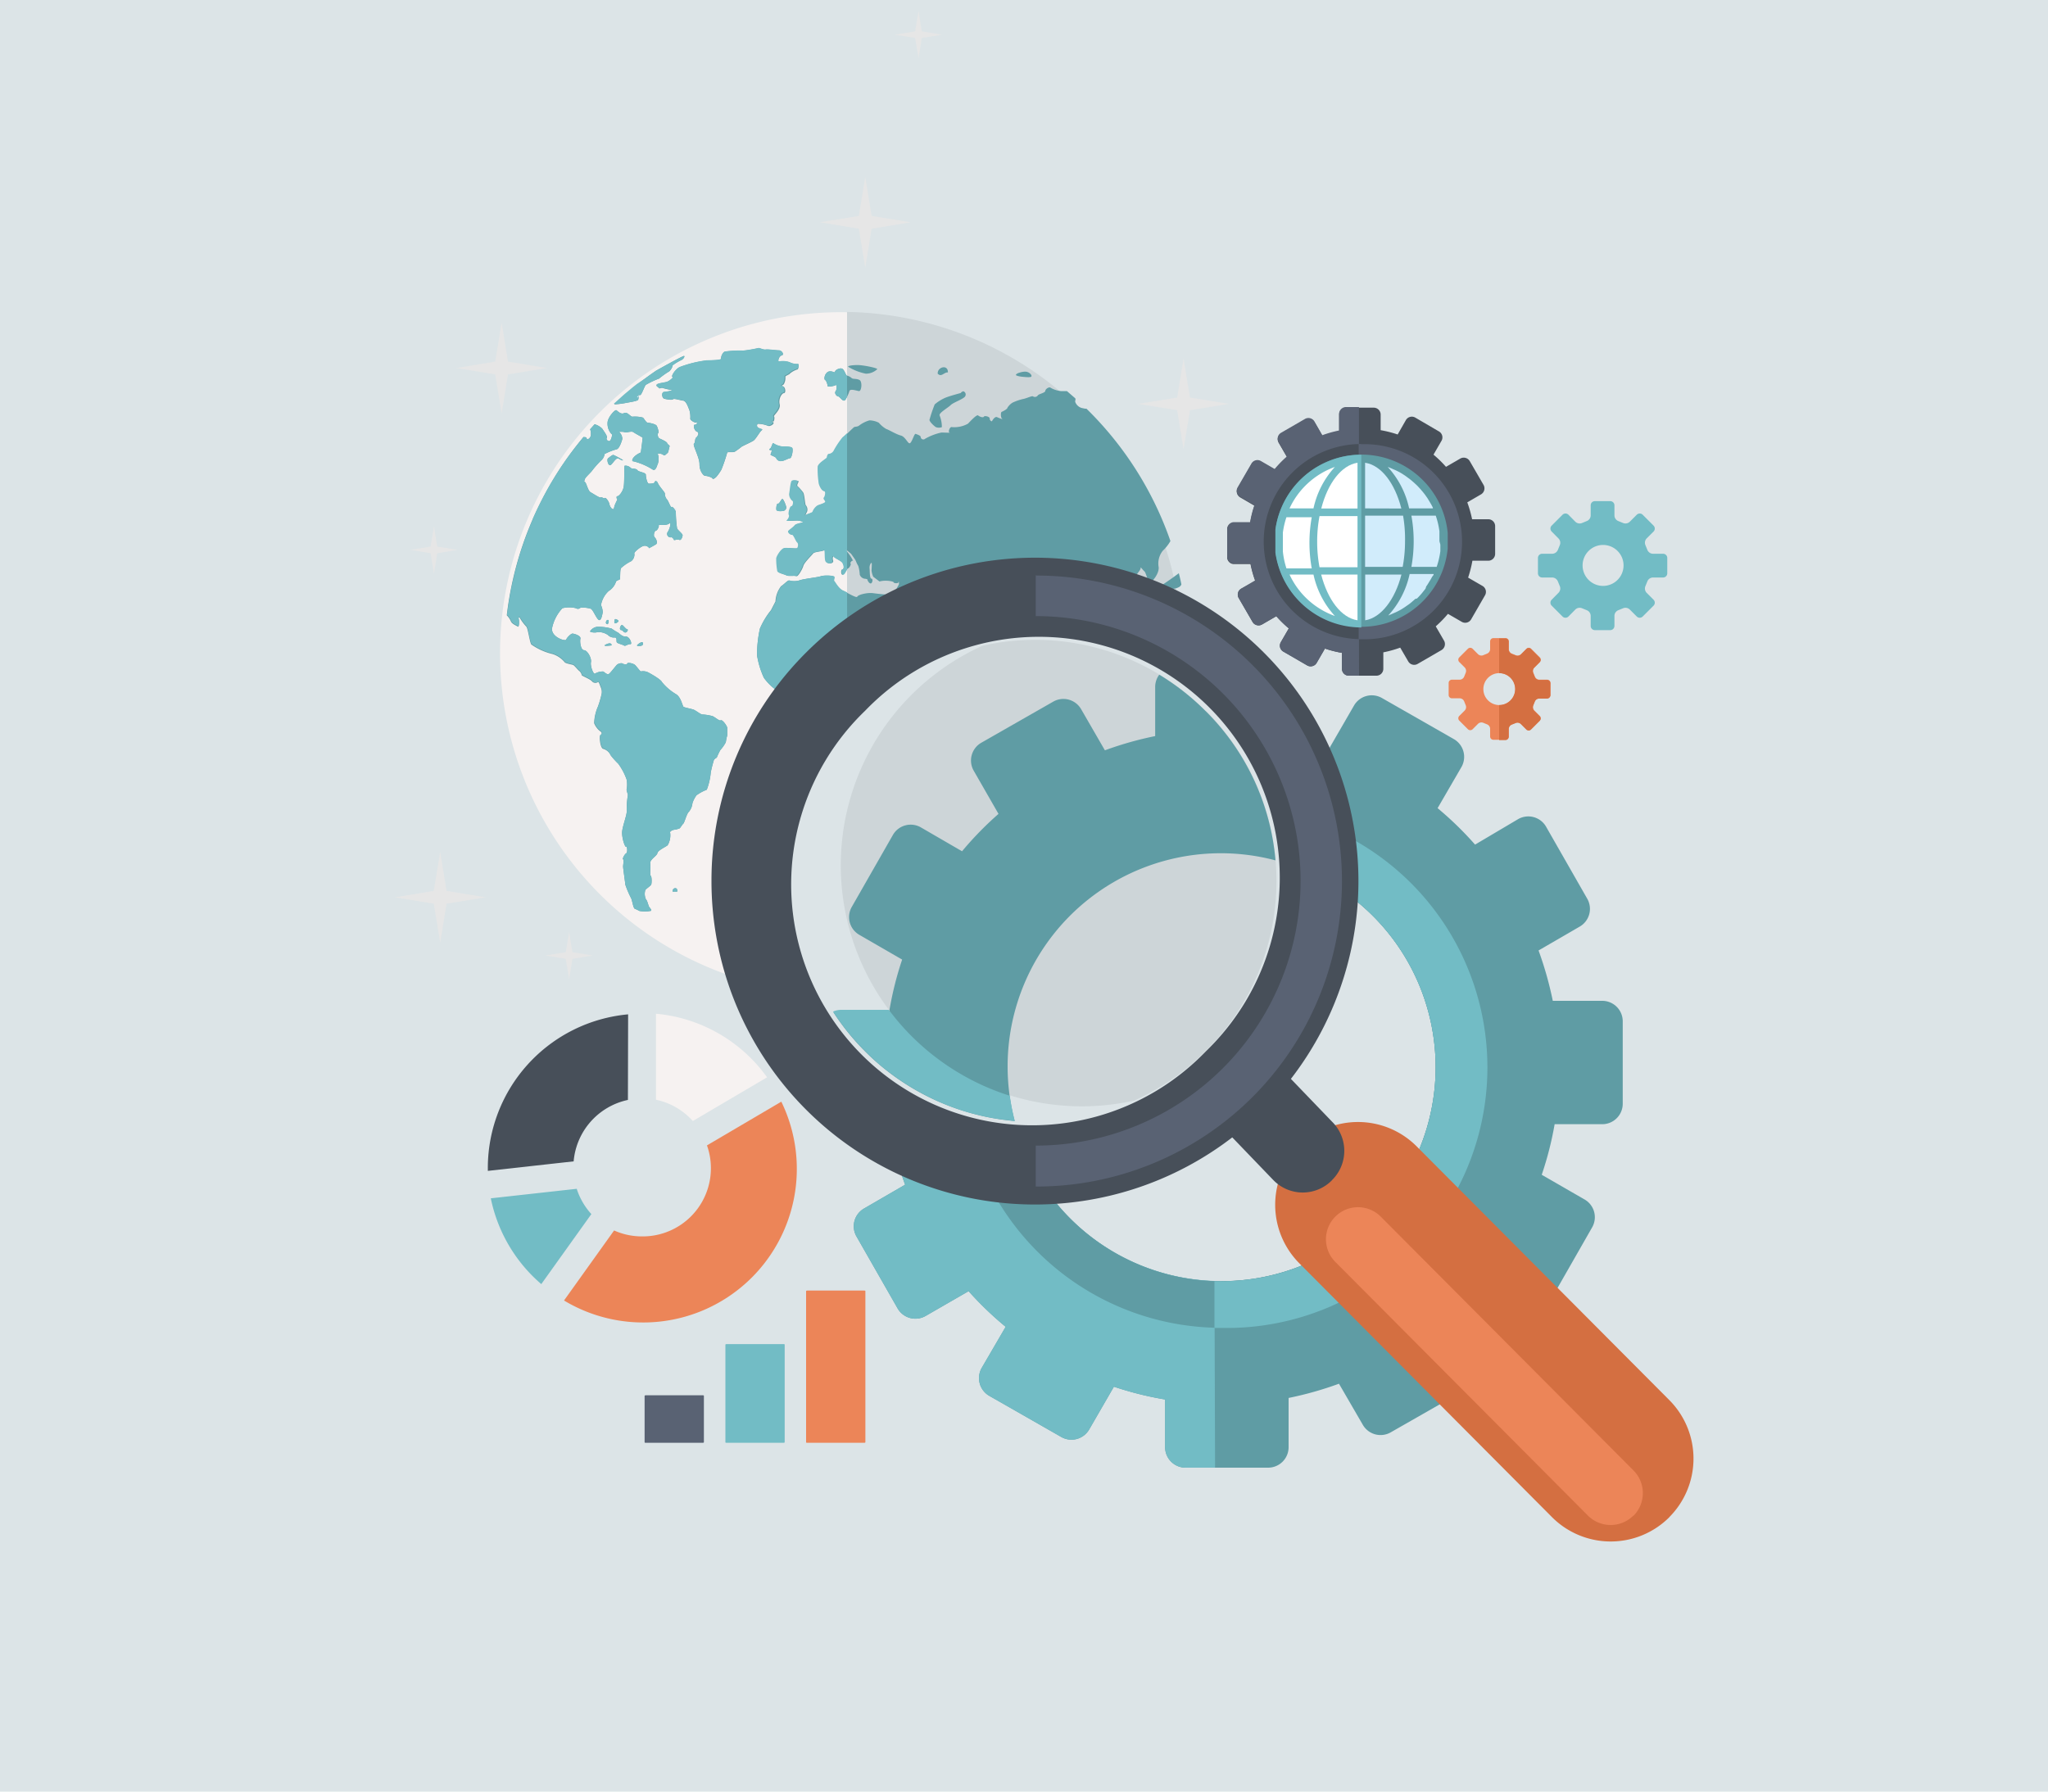 <svg id="Layer_1" data-name="Layer 1" xmlns="http://www.w3.org/2000/svg" viewBox="0 0 200 175"><defs><style>.cls-1{fill:#dce4e7;}.cls-2{fill:#cdd5d8;}.cls-3{fill:#f6f2f1;}.cls-4{fill:#5f9ca4;}.cls-5{fill:#72bcc5;}.cls-6{fill:#d1ecfb;}.cls-7{fill:#e6e6e6;}.cls-8{fill:#d46f41;}.cls-9{fill:#ec8558;}.cls-10{fill:#474f59;}.cls-11{fill:none;stroke:#174f78;stroke-width:3.98px;}.cls-12{fill:#596273;}.cls-13{fill:#fff;}</style></defs><title>Search Engine Optimization</title><rect class="cls-1" width="200" height="175"/><path class="cls-2" d="M182.51,209.58a33.31,33.31,0,0,0,0-66.61" transform="translate(-99.79 -112.5)"/><path class="cls-3" d="M182.51,143a33.31,33.31,0,1,0,0,66.61" transform="translate(-99.79 -112.5)"/><path class="cls-4" d="M214.37,185.33c-.44,0-1,.22-1,.37s-.61.42-.81.5a2.6,2.6,0,0,0-.67.9c-.08.21-.58.14-.76.23s-.55.38-.56.57-.1.16-.23,0l-.24.25-.28.32a2.59,2.59,0,0,1-.89,1.21c-.19.05-.22,1-.22,1.31a1.69,1.69,0,0,0,.31,1l0,.29.06.57a1,1,0,0,0,.33.92,4.68,4.68,0,0,0,1.23-.22,2,2,0,0,0,.45-.18,33.15,33.15,0,0,0,3.43-8Z" transform="translate(-99.79 -112.5)"/><path class="cls-4" d="M159.38,186.18c0,.09.55.7.78.91a6,6,0,0,1,.82,1.54,2.51,2.51,0,0,1,0,1c0,.12.11.4.13.52a8.22,8.22,0,0,0-.12,1.49c.08.39-.46,1.63-.45,2.23s.29,1.41.4,1.35.15.56,0,.63-.4.56-.3.59,0,.51,0,.7.19,1.46.22,1.78a9.47,9.47,0,0,0,.58,1.35c.09.26.19.76.23.83a1.27,1.27,0,0,0,.09.16,3,3,0,0,1,.47.22,3,3,0,0,0,1.06,0c.23,0,0-.26-.09-.37s-.2-.68-.32-.74a1.29,1.29,0,0,1-.07-.93c.11-.16.53-.41.58-.55s.06-.76-.05-.84,0-.84-.05-1.22.65-.72.7-1,.84-.62,1-.77a1.91,1.91,0,0,0,.25-1.19c-.09-.18.29-.33.47-.33a2.29,2.29,0,0,0,.43-.12c.06,0,.27-.38.38-.47s.34-1,.53-1.14a1.54,1.54,0,0,0,.36-.85,2.66,2.66,0,0,1,.4-.78,4.36,4.36,0,0,1,1-.54,6.13,6.13,0,0,0,.39-1.69,11.31,11.31,0,0,1,.29-1.15c0-.14.25-.26.3-.31a7.62,7.62,0,0,1,.34-.72,3.69,3.69,0,0,0,.54-.77,4.79,4.79,0,0,1,.14-.67v-.76c-.13-.36-.53-.81-.64-.71s-.56-.32-.8-.41a4.53,4.53,0,0,0-1-.16c-.15,0-.66-.42-.89-.49s-.82-.19-.93-.25-.25-.94-.72-1.23a5.19,5.19,0,0,1-1.4-1.2c-.09-.24-1-.76-1.28-.91a1.13,1.13,0,0,0-.76-.13c-.06.05-.41-.47-.59-.63s-.73-.27-.75-.14-.39.07-.47,0-.37,0-.5.09-.59.73-.79.9-.46-.15-.6-.21a1.53,1.53,0,0,0-.8.21c-.14.1-.47-.73-.39-1.12s-.34-1.15-.67-1.17-.43-.82-.36-1.12-.58-.48-.75-.5-.57.39-.64.59-1.54-.27-1.37-1.16a4.07,4.07,0,0,1,1-1.91,2.66,2.66,0,0,1,1.33,0,.34.34,0,0,0,.44-.05,2.78,2.78,0,0,1,1,.1c.23.09.56,1,.8,1.1s.33-.58.37-.74a1.71,1.71,0,0,0-.17-.71,2.45,2.45,0,0,1,.75-1.38,1.69,1.69,0,0,0,.71-.89c0-.11.29-.19.37-.24s0-.92.13-1.11a4.26,4.26,0,0,1,1-.68.83.83,0,0,0,.3-.74c-.08-.1.55-.64.88-.74s.61.19.53.23.52-.27.71-.4,0-.56-.14-.68-.06-.59.12-.64.33-.45.28-.54.72.07,1-.15.08.52-.13.82a.34.34,0,0,0,.3.52c.14-.06.29.16.31.24s.33-.09.52,0,.31-.27.33-.43-.46-.5-.54-.69a11.92,11.92,0,0,1-.12-1.55c0-.23-.32-.61-.42-.54s-.3-.6-.46-.75a.84.84,0,0,1-.19-.57c0-.11-.55-.69-.68-1s-.32-.21-.33-.09-.4.14-.56.13-.29-.62-.29-.86-.71-.27-.83-.46-.58-.1-.66-.23a.73.73,0,0,0-.57-.2c-.09,0,0,1.7-.12,2.15s-.46.84-.6.83-.06.32,0,.29-.27.49-.32.83-.39,0-.45-.32-.39-.72-.45-.62-.3-.13-.4-.06-.74-.37-1-.51-.4-.92-.55-1,0-.16,0-.28.5-.58.65-.76a9.4,9.4,0,0,1,.92-1.05,1,1,0,0,0,.35-.64,5.75,5.75,0,0,1,1.2-.47c.26-.09.49-.82.53-1a.87.87,0,0,0-.29-.66c-.12-.05.37-.07.53,0s.66-.15.86,0,.6.34.89.53l-.06.54-.12.91c-.77.32-1,.87-.72.86a6.38,6.38,0,0,1,1.84.78c.34.25.45-.36.55-.56a1.51,1.51,0,0,0,0-.9c-.09-.12.4-.08.53.06s.3-.13.4-.18.16-.55.21-.65-.23-.21-.24-.33-.56-.37-.74-.45-.22-.46-.13-.53-.06-.55-.15-.71-.66-.29-.85-.29-.39-.45-.5-.51a3,3,0,0,0-1-.09c-.18.05-.52-.52-.83-.35s-.63-.2-.76-.28-.86.7-.86,1.24a1.51,1.51,0,0,0,.39,1.09c.11,0,0,.51-.15.65s-.43-.15-.31-.27-.31-.69-.46-.92a1.81,1.81,0,0,0-.73-.42l-.44.49a1.22,1.22,0,0,1,.06.65c-.11.33-.38.38-.4.24s-.15-.11-.31-.13a33.18,33.18,0,0,0-7.49,17.41,2,2,0,0,1,.39.56c.09.29.6.48.7.55s.13-.56.06-.72.13-.26.12-.14a4.49,4.49,0,0,0,.64.86c.16.2.32,1.46.48,1.74a6,6,0,0,0,2.09.94,2.54,2.54,0,0,1,1.16.78c.09.15.72.23.85.29s.46.49.59.58a.71.71,0,0,1,.24.41c0,.07.83.38,1,.6a.44.44,0,0,0,.59.07c.06-.09.23.44.31.62a1.19,1.19,0,0,1,0,.71,9.66,9.66,0,0,1-.32,1.07,4.34,4.34,0,0,0-.37,1.62,1.91,1.91,0,0,0,.62.81.19.19,0,0,1,0,.35c-.13,0-.07,1.17.24,1.34A1.17,1.17,0,0,1,159.38,186.18Z" transform="translate(-99.79 -112.5)"/><path class="cls-4" d="M163.3,165.89h0S163.29,165.9,163.3,165.89Z" transform="translate(-99.79 -112.5)"/><path class="cls-4" d="M161,151.84c.4-.07,1.06-.18,1.11-.29a.68.68,0,0,0,0-.46h.19c.15,0,.4-.83.56-1a8.43,8.43,0,0,1,1.29-.61,9,9,0,0,1,.88-.64c.18-.05.45-.48.41-.57s.62-.48.87-.59.38-.4.28-.41-1.45.72-2.73,1.44a33.91,33.91,0,0,0-4.1,3.29C160.15,152,160.76,151.89,161,151.84Z" transform="translate(-99.79 -112.5)"/><path class="cls-4" d="M185.11,193.3a12.05,12.05,0,0,0,1.39-1.55,3.64,3.64,0,0,0,.46-1.21,1.16,1.16,0,0,1,.54-.5c.14,0,.57-1.83.95-2.23a6.54,6.54,0,0,0,.78-3,9.32,9.32,0,0,1,.34-2.3,3,3,0,0,1,.71-1,21.46,21.46,0,0,0,1.36-2,4.32,4.32,0,0,0,.52-1.8c-.06-.25-.69-.42-.81-.3a2.15,2.15,0,0,1-.91.22c-.19,0-.63-1-.91-1.24s-.52-1.39-.67-1.61a11.13,11.13,0,0,0-.73-.92c-.13-.13-.16-.75-.19-.92s.27.11.32.36a12,12,0,0,0,1,1.59c.22.34.79,1.41.94,1.75s1.43.17,1.84,0a2.68,2.68,0,0,0,1-.64c0-.12.68-.42.87-.57s.35-.92.47-1-.1-.86-.23-1.08a1.17,1.17,0,0,0-.94-.31c-.14.09-.42-.49-.53-.71s-.61-.47-.66-.62.14-.38.22-.43a4.22,4.22,0,0,1,1.29.93,7.09,7.09,0,0,1,.63,1,1.35,1.35,0,0,0,1,0,.26.26,0,0,1,.42.07l.23,0,.81-.13a1.63,1.63,0,0,1,.49.86.79.79,0,0,0,.39.45c.16,0,.27.57.32.7s.51.93.61,1.26a8.18,8.18,0,0,0,.58,1.16,2.74,2.74,0,0,1,.17.82.59.59,0,0,0,.48.4c.18,0,.56-1.18.64-1.61a1.21,1.21,0,0,1,.47-.79c.09,0,.15-.24.15-.33s.47-.08.51-.2.18-.89.35-1a6.86,6.86,0,0,1,1-.58c.21-.07.74.39.86.6a1.87,1.87,0,0,1,.18.85c0,.09.28.56.57.55s.37.36.38.49.39.51.46.68a1.47,1.47,0,0,1,0,.74,2.61,2.61,0,0,0,0,.88,8.38,8.38,0,0,0,1.25,1.32c.33.27.48-.55.31-.8s-.74-.84-.87-1a2.17,2.17,0,0,1-.11-1.08c0-.2.5.11.69.25a1.41,1.41,0,0,1,.44.57c0,.1,1.18-.55,1.22-1.26a7.26,7.26,0,0,1,.47-1.7c0-.19-.12-.45-.21-.45s.17-.54.5-.53,1.12-.87,1.3-1.22a2.76,2.76,0,0,1,.61-.68,6.12,6.12,0,0,0,.35-1.21,3.64,3.64,0,0,0-.22-1.05,3.56,3.56,0,0,0-.39-.71,1.51,1.51,0,0,1-.1-.7c0-.09.34-.18.37-.26s.37-.44.34-.6.21.21.37.34.32,1,.51,1.07,1-.9.87-1.54a2,2,0,0,1,.41-1.54,4.14,4.14,0,0,0,.75-.95,33.38,33.38,0,0,0-8.2-12.93h-.13l-.29-.06c-.48-.1-.75-.61-.67-.73a.35.35,0,0,0,0-.22l-.82-.71h-.6a2.56,2.56,0,0,1-1-.33c-.11-.11-.49.1-.51.31s-.68.3-.74.46a.35.35,0,0,1-.46.08c-.07-.09-.67.21-1,.26a5.07,5.07,0,0,0-1,.35,1.56,1.56,0,0,0-.5.5c0,.13-.44.35-.56.4s-.1.61.06.69-.3-.07-.5-.17-.43.24-.49.36-.25-.07-.24-.24-.5-.3-.57-.17-.42,0-.56-.12-.77.58-1,.81a2.75,2.75,0,0,1-1.55.33c-.21-.09-.41.49-.24.53s-.45,0-.8,0a5.53,5.53,0,0,0-1.59.61.26.26,0,0,1-.43-.18c0-.14-.38-.26-.5-.3s-.33.75-.53.9-.44-.62-.91-.74-1.2-.58-1.41-.63a2.81,2.81,0,0,1-.74-.62,2.1,2.1,0,0,0-.91-.23,3,3,0,0,0-1,.5c-.17.14-.42.11-.5.16s-.78.74-1.06,1a8.44,8.44,0,0,0-.9,1.36.64.64,0,0,1-.47.27c-.09,0-.17.25-.17.34s-.8.51-.89.88a8.59,8.59,0,0,0,.08,1.5c0,.3.3.89.52.9s.11.51,0,.64.14.29.13.41-.57.28-.74.35a1.3,1.3,0,0,0-.49.6c0,.13-.57.22-.75.39,0-.12.1-.29.15-.39a.64.64,0,0,0-.12-.61c-.09-.07-.12-1-.26-1.25a4.34,4.34,0,0,0-.56-.63c-.08-.07.06-.32.11-.43s-.45-.17-.59-.09-.21,1-.27,1.3a.86.86,0,0,0,.33.68c.09,0,.06.49-.11.51s-.34.71-.25.86-.13.47-.23.54.68,0,1,0,.63.15.59.18-.68.12-.79.28-.55.45-.63.56.14.38.33.36.39.64.54.76.09.46,0,.55-.94-.06-1.26,0-.75.78-.78,1a6.57,6.57,0,0,0,.1,1.23c0,.21.73.34.87.44s.8,0,.94.07.58-.67.67-1,.79-1,.94-1.2.9-.2,1.09-.33.08.58.17,1,.82.33.71,0,.07-.51.1-.38.73.41.86.62.09.63-.06.63-.16.47,0,.52.38-.54.56-.62.32-.45.24-.48.15-.36.25-.25a4,4,0,0,0-.67-1c-.29-.3-.09-.17.47.3l.38.54c.07.09.17.39.24.5l.09.16a3.59,3.59,0,0,1,.14.84.6.6,0,0,0,.48.4c.18,0,.32.09.28.09s.12.36.3.37.26-.46.08-.47-.15-.68-.18-1,.13-.54.19-.54,0,.61,0,.75a2,2,0,0,0,.17.61l.19.14.42.32c.6-.18,1.41,0,1.38.08s.44.15.47,0,.05,0,.05.14-.4.67-.46.92-1.46.08-2.06,0-1.48.16-1.55.34-1-.41-1.43-.59-.76-.84-.85-.92.07-.3,0-.43-1-.16-1.3-.05-1.75.26-2.1.41a1.87,1.87,0,0,1-1,0c-.16,0-.55.45-.75.54a2.61,2.61,0,0,0-.56,1.51l-.27.52-.17.33A7.53,7.53,0,0,0,174,173.9a11.91,11.91,0,0,0-.28,2.61,8.39,8.39,0,0,0,.67,2.2,5.3,5.3,0,0,0,1.35,1.3,4.81,4.81,0,0,0,1.6.2,1,1,0,0,0,.81-.67l.47,0,.22,0c0,.26.7.47.87.56a1.49,1.49,0,0,0,.76,0c.13,0,.29,1.18.19,1.54a6.91,6.91,0,0,0,.34,2c.1.37.52,1.39.57,1.76a17.6,17.6,0,0,1-.3,2,7.77,7.77,0,0,0,.68,2,6.85,6.85,0,0,1,.28,1.5c0,.21.63,1.44.78,1.95S184.68,193.55,185.11,193.3Z" transform="translate(-99.79 -112.5)"/><path class="cls-4" d="M212.57,178.18c0,.09.44-.23.68-.26s.39-.68.2-.73-.42-.55-.56-.61-.4.21-.39.41-.43.28-.52.44-.08.28,0,.26S212.53,178.09,212.57,178.18Z" transform="translate(-99.79 -112.5)"/><path class="cls-4" d="M212.08,181.68c.12,0,0-.68-.26-.73s-.94.84-.81,1.35.28.48.35.37.48.07.6.11.12-.08,0-.27A1,1,0,0,1,212.08,181.68Z" transform="translate(-99.79 -112.5)"/><path class="cls-4" d="M210.71,181.05c0-.23.07-.94.11-1.08s-.39-.55-.6-.62-.88,1.38-1.37,1.64a1.37,1.37,0,0,0-.53,1.35c.13.2,1.13.31,1.31.47s.37,0,.48-.05.07-.09,0-.12.35-.44.41-.7S210.69,181.28,210.71,181.05Z" transform="translate(-99.79 -112.5)"/><path class="cls-4" d="M208,183.48a.75.75,0,0,0-.86.23c0,.14,1.45.38,1.95.52s.8.18.69.09S208.36,183.62,208,183.48Z" transform="translate(-99.79 -112.5)"/><path class="cls-4" d="M211,173.79c.12-.17-.17-.95-.31-.77s0,.63,0,.79S210.88,174,211,173.79Z" transform="translate(-99.79 -112.5)"/><path class="cls-4" d="M211.9,175.46c.09-.2-.11-.42-.43-.49s-.27.9-.13,1S211.81,175.67,211.9,175.46Z" transform="translate(-99.79 -112.5)"/><path class="cls-4" d="M213.58,181.47c.39.27,1.25.14,1.27-.37C214.47,180.84,213.54,180.88,213.58,181.47Z" transform="translate(-99.79 -112.5)"/><path class="cls-4" d="M213.37,169.58a.54.54,0,0,0-.19.51h-.07c-.13,0-.14.51,0,.59s.46-.4.63-.51a1,1,0,0,1,.56-.15,1.46,1.46,0,0,0,.67-.2.55.55,0,0,0,.19-.23c-.07-.37-.16-.74-.25-1.1-.16.12-.34.25-.43.32S213.58,169.44,213.37,169.58Z" transform="translate(-99.79 -112.5)"/><path class="cls-4" d="M204.57,179.81h0C204.5,179.76,204.49,179.76,204.57,179.81Z" transform="translate(-99.79 -112.5)"/><path class="cls-4" d="M207,182a4.11,4.11,0,0,0-1-1.19l-.16-.26-.17-.29c-.16-.32-.63-.57-.68-.66s-.19.28-.36.17l.52.36c.45.32,1.31,2.49,1.5,2.64S207.1,182.36,207,182Z" transform="translate(-99.79 -112.5)"/><path class="cls-4" d="M200.09,178.54c-.12.25.64.77.7.65a1.43,1.43,0,0,0-.23-.85C200.42,178.2,200.21,178.29,200.09,178.54Z" transform="translate(-99.79 -112.5)"/><path class="cls-4" d="M190,190.13c0,.26.55.46.7.42a2.88,2.88,0,0,0,.64-1,5.18,5.18,0,0,0,.11-.82.74.74,0,0,1,.13-.4,1.44,1.44,0,0,0,.21-.59,17.06,17.06,0,0,0-.33-1.9c0-.24-.28.12-.35.37s-.75.74-.9.95a2.07,2.07,0,0,0-.26,1,1.52,1.52,0,0,1-.13.73A7.44,7.44,0,0,0,190,190.13Z" transform="translate(-99.79 -112.5)"/><path class="cls-4" d="M165.47,199.59h.46C166,199.1,165.44,199.18,165.47,199.59Z" transform="translate(-99.79 -112.5)"/><path class="cls-4" d="M177.68,148.06a1.54,1.54,0,0,1-.78-.17,2,2,0,0,0-1-.08c-.21.09-.06-.52.23-.59s0-.49-.27-.49-1.1-.12-1.29-.08-.55-.13-.68-.15a13.7,13.7,0,0,1-1.52.26,10.63,10.63,0,0,0-1.78.09c-.24.06-.41.53-.38.69s-1.06.16-1.4.17a11.3,11.3,0,0,0-2.66.66c-.48.26-.85.94-.69.95s-.27.39-.53.48-.87.13-1,.27.15.24.21.34.23-.08.39,0a7.76,7.76,0,0,0,.84.19c.15.06-.46.17-.73.19s-.22.57,0,.65.82.16.88.06.7.1,1,.14.51.75.59.91a2.28,2.28,0,0,1,.09.86c0,.16.51.45.61.35s.07.25-.15.23-.08.59.19.68.08.46-.07.58-.07.47-.22.6.55,1.34.54,2,.39,1.13.54,1.13.67.13.73.26.32-.09.41-.2a4.84,4.84,0,0,0,.46-.66,15.64,15.64,0,0,0,.56-1.65c0-.13.64,0,.77-.12a6.63,6.63,0,0,0,.63-.46c.11-.09.95-.45,1.18-.61s.61-.87.79-1-.09-.11-.32-.25a.24.24,0,0,1-.06-.39,2.68,2.68,0,0,1,1,.2c.23.09.68-.23.51-.35s-.08-.12,0-.07.17-.41.08-.5.68-.65.55-1.19.21-1.08.42-1.09.15-.6-.1-.66,0-.11.08-.2a1.28,1.28,0,0,0,.16-.72c-.06-.1.38-.22.45-.34a2.08,2.08,0,0,1,.75-.4C177.77,148.51,177.87,148,177.68,148.06Z" transform="translate(-99.79 -112.5)"/><path class="cls-4" d="M182,148.5c-.24-.08-.72.18-.66.33s-.39-.19-.71,0-.4.72-.26.79.25.51.25.6.62,0,.77-.1.13.45,0,.6.06.47.23.49.4.42.58.42.47-.68.54-.93.65-.05.92,0,.36-.92.07-1.08-.65-.07-.77-.19a1,1,0,0,0-.46-.24C182.38,149.17,182.25,148.57,182,148.5Z" transform="translate(-99.79 -112.5)"/><path class="cls-4" d="M184.34,149a1.63,1.63,0,0,0,1.11-.43c.12-.11-1.3-.4-1.84-.41s-1,.06-1,.16A5.28,5.28,0,0,0,184.34,149Z" transform="translate(-99.79 -112.5)"/><path class="cls-4" d="M175.77,161.69c-.12-.05-.19.41-.16.59s.46.16.65.13a.36.36,0,0,0,.32-.33c0-.15-.27-.84-.38-.84S175.89,161.74,175.77,161.69Z" transform="translate(-99.79 -112.5)"/><path class="cls-4" d="M177.16,156.28c-.1-.17-.84-.15-1-.16a2.07,2.07,0,0,1-.84-.31c-.1-.12-.18.45-.35.53s.08.18.15.12,0,.29-.08.41.49.21.56.39a.47.47,0,0,0,.52.27c.22,0,.67-.27.83-.28S177.26,156.45,177.16,156.28Z" transform="translate(-99.79 -112.5)"/><path class="cls-4" d="M192.64,152.06c.25-.25,1.29-.6,1.41-.86a.33.33,0,0,0-.18-.48.41.41,0,0,0-.26.17s-1.22.32-1.59.5a4.17,4.17,0,0,0-.95.61,14.22,14.22,0,0,0-.5,1.47c-.09.14.4.62.61.75a.8.8,0,0,0,.59,0,3.08,3.08,0,0,0-.22-1.14C191.45,152.84,192.39,152.32,192.64,152.06Z" transform="translate(-99.79 -112.5)"/><path class="cls-4" d="M191.36,149c.39.39.61-.17,1-.12C192.39,148.06,191.32,148.33,191.36,149Z" transform="translate(-99.79 -112.5)"/><path class="cls-4" d="M199,149.12c0,.15,1.09.26,1.41.21s-.07-.56-.54-.53S199,149,199,149.12Z" transform="translate(-99.79 -112.5)"/><path class="cls-4" d="M159.16,157.28c-.12.11,0,.65.2.66s.57-.81.84-.65.45.23.41.14a7.88,7.88,0,0,0-.91-.49C159.61,156.9,159.28,157.18,159.16,157.28Z" transform="translate(-99.79 -112.5)"/><path class="cls-4" d="M162,175.55c0,.09.48.08.56-.07s0-.26-.09-.26S162,175.46,162,175.55Z" transform="translate(-99.79 -112.5)"/><path class="cls-4" d="M159.84,174.77c.23,0,.12.33.18.46s.61.24.72.33.39-.17.61-.14-.07-.76-.44-.74-.66-.33-.75-.38a5.7,5.7,0,0,1-.64-.4,5.17,5.17,0,0,0-1.38-.18,1,1,0,0,0-.72.43c-.05.11.51.18.67.1a1.59,1.59,0,0,1,1.06.27A.83.83,0,0,0,159.84,174.77Z" transform="translate(-99.79 -112.5)"/><path class="cls-4" d="M158.84,175.55c0,.09.49,0,.6,0s.11-.08,0-.18S158.84,175.46,158.84,175.55Z" transform="translate(-99.79 -112.5)"/><path class="cls-4" d="M159.18,173.06c-.13-.05-.22.15-.22.24a.16.16,0,0,0,.15.17C159.19,173.47,159.3,173.11,159.18,173.06Z" transform="translate(-99.79 -112.5)"/><path class="cls-4" d="M160.19,173.14a.48.48,0,0,0-.31-.17c-.06,0-.11.16-.09.35S160.24,173.23,160.19,173.14Z" transform="translate(-99.79 -112.5)"/><path class="cls-4" d="M160.92,174.27c.2-.09.22-.33.1-.32s-.33-.34-.46-.39-.23.21-.23.32.07.19.16.17S160.73,174.36,160.92,174.27Z" transform="translate(-99.79 -112.5)"/><path class="cls-4" d="M215,181.87c-.1.05-.59.11-.65,0s-.16.2-.27.24,0,.3.11.22.57.2.95.44c.07-.37.14-.75.2-1.12Z" transform="translate(-99.79 -112.5)"/><path class="cls-5" d="M159.38,186.18c0,.09.55.7.78.91a6,6,0,0,1,.82,1.54,2.51,2.51,0,0,1,0,1c0,.12.11.4.13.52a8.22,8.22,0,0,0-.12,1.49c.08.39-.46,1.63-.45,2.23s.29,1.41.4,1.35.15.56,0,.63-.4.56-.3.59,0,.51,0,.7.19,1.46.22,1.78a9.47,9.47,0,0,0,.58,1.35c.09.26.19.76.23.83a1.27,1.27,0,0,0,.09.16,3,3,0,0,1,.47.22,3,3,0,0,0,1.06,0c.23,0,0-.26-.09-.37s-.2-.68-.32-.74a1.29,1.29,0,0,1-.07-.93c.11-.16.53-.41.58-.55s.06-.76-.05-.84,0-.84-.05-1.22.65-.72.7-1,.84-.62,1-.77a1.91,1.91,0,0,0,.25-1.19c-.09-.18.29-.33.47-.33a2.29,2.29,0,0,0,.43-.12c.06,0,.27-.38.38-.47s.34-1,.53-1.14a1.54,1.54,0,0,0,.36-.85,2.66,2.66,0,0,1,.4-.78,4.36,4.36,0,0,1,1-.54,6.13,6.13,0,0,0,.39-1.69,11.31,11.31,0,0,1,.29-1.15c0-.14.25-.26.3-.31a7.62,7.62,0,0,1,.34-.72,3.69,3.69,0,0,0,.54-.77,4.79,4.79,0,0,1,.14-.67v-.76c-.13-.36-.53-.81-.64-.71s-.56-.32-.8-.41a4.53,4.53,0,0,0-1-.16c-.15,0-.66-.42-.89-.49s-.82-.19-.93-.25-.25-.94-.72-1.23a5.19,5.19,0,0,1-1.4-1.2c-.09-.24-1-.76-1.28-.91a1.13,1.13,0,0,0-.76-.13c-.06.05-.41-.47-.59-.63s-.73-.27-.75-.14-.39.07-.47,0-.37,0-.5.09-.59.73-.79.9-.46-.15-.6-.21a1.53,1.53,0,0,0-.8.21c-.14.1-.47-.73-.39-1.12s-.34-1.15-.67-1.17-.43-.82-.36-1.12-.58-.48-.75-.5-.57.39-.64.59-1.54-.27-1.37-1.16a4.07,4.07,0,0,1,1-1.91,2.66,2.66,0,0,1,1.33,0,.34.34,0,0,0,.44-.05,2.78,2.78,0,0,1,1,.1c.23.09.56,1,.8,1.1s.33-.58.37-.74a1.71,1.71,0,0,0-.17-.71,2.45,2.45,0,0,1,.75-1.38,1.69,1.69,0,0,0,.71-.89c0-.11.29-.19.37-.24s0-.92.13-1.11a4.26,4.26,0,0,1,1-.68.83.83,0,0,0,.3-.74c-.08-.1.55-.64.88-.74s.61.19.53.23.52-.27.71-.4,0-.56-.14-.68-.06-.59.12-.64.33-.45.28-.54.72.07,1-.15.08.52-.13.82a.34.34,0,0,0,.3.52c.14-.06.29.16.31.24s.33-.09.52,0,.31-.27.33-.43-.46-.5-.54-.69a11.92,11.92,0,0,1-.12-1.55c0-.23-.32-.61-.42-.54s-.3-.6-.46-.75a.84.84,0,0,1-.19-.57c0-.11-.55-.69-.68-1s-.32-.21-.33-.09-.4.14-.56.13-.29-.62-.29-.86-.71-.27-.83-.46-.58-.1-.66-.23a.73.73,0,0,0-.57-.2c-.09,0,0,1.7-.12,2.15s-.46.84-.6.83-.06.32,0,.29-.27.49-.32.83-.39,0-.45-.32-.39-.72-.45-.62-.3-.13-.4-.06-.74-.37-1-.51-.4-.92-.55-1,0-.16,0-.28.5-.58.65-.76a9.4,9.4,0,0,1,.92-1.05,1,1,0,0,0,.35-.64,5.75,5.75,0,0,1,1.2-.47c.26-.09.49-.82.53-1a.87.87,0,0,0-.29-.66c-.12-.05.37-.07.53,0s.66-.15.86,0,.6.34.89.53l-.06.54-.12.91c-.77.32-1,.87-.72.86a6.38,6.38,0,0,1,1.84.78c.34.25.45-.36.55-.56a1.51,1.51,0,0,0,0-.9c-.09-.12.4-.08.53.06s.3-.13.4-.18.16-.55.21-.65-.23-.21-.24-.33-.56-.37-.74-.45-.22-.46-.13-.53-.06-.55-.15-.71-.66-.29-.85-.29-.39-.45-.5-.51a3,3,0,0,0-1-.09c-.18.05-.52-.52-.83-.35s-.63-.2-.76-.28-.86.7-.86,1.24a1.51,1.51,0,0,0,.39,1.09c.11,0,0,.51-.15.65s-.43-.15-.31-.27-.31-.69-.46-.92a1.81,1.81,0,0,0-.73-.42l-.44.49a1.22,1.22,0,0,1,.06.65c-.11.33-.38.38-.4.24s-.15-.11-.31-.13l-.44.55-.43.54-.45.59-.39.54-.56.82-.51.8-.42.7-.28.49-.4.74-.22.43c-.3.59-.59,1.19-.85,1.79l0,.05q-.19.45-.37.91l-.14.34c-.12.31-.24.63-.35.94l-.05.16a32.56,32.56,0,0,0-.94,3.25c0,.07,0,.15-.05.22a33.35,33.35,0,0,0-.61,3.5.08.08,0,0,1,0,0,2,2,0,0,1,.39.56c.09.29.6.48.7.55s.13-.56.06-.72.13-.26.12-.14a4.49,4.49,0,0,0,.64.86c.16.2.32,1.46.48,1.74a6,6,0,0,0,2.09.94,2.54,2.54,0,0,1,1.16.78c.09.15.72.23.85.29s.46.49.59.58a.71.71,0,0,1,.24.41c0,.07.83.38,1,.6a.44.44,0,0,0,.59.07c.06-.09.23.44.31.62a1.19,1.19,0,0,1,0,.71,9.66,9.66,0,0,1-.32,1.07,4.34,4.34,0,0,0-.37,1.62,1.91,1.91,0,0,0,.62.81.19.19,0,0,1,0,.35c-.13,0-.07,1.17.24,1.34A1.17,1.17,0,0,1,159.38,186.18Z" transform="translate(-99.79 -112.5)"/><line class="cls-5" x1="63.51" y1="53.39" x2="63.51" y2="53.39"/><path class="cls-5" d="M161,151.84c.4-.07,1.06-.18,1.11-.29a.68.68,0,0,0,0-.46h.19c.15,0,.4-.83.56-1a8.43,8.43,0,0,1,1.29-.61,9,9,0,0,1,.88-.64c.18-.05.45-.48.41-.57s.62-.48.87-.59.38-.4.28-.41-1.45.72-2.73,1.44l0,0c-.36.25-.72.5-1.08.77L162,150l-.37.29-.83.69-.17.15-.9.81C160.15,152,160.76,151.89,161,151.84Z" transform="translate(-99.79 -112.5)"/><path class="cls-5" d="M182.1,168.11c-.16,0-.16.47,0,.52s.27-.27.41-.47v-1.85l0,0c-.2-.2-.17-.2,0-.05V154.82c-.17.16-.33.31-.44.39a8.44,8.44,0,0,0-.9,1.36.64.64,0,0,1-.47.27c-.09,0-.17.25-.17.34s-.8.51-.89.88a8.59,8.59,0,0,0,.08,1.5c0,.3.3.89.52.9s.11.51,0,.64.14.29.13.41-.57.28-.74.35a1.3,1.3,0,0,0-.49.6c0,.13-.57.22-.75.39,0-.12.1-.29.15-.39a.64.64,0,0,0-.12-.61c-.09-.07-.12-1-.26-1.25a4.34,4.34,0,0,0-.56-.63c-.08-.07.06-.32.11-.43s-.45-.17-.59-.09-.21,1-.27,1.3a.86.86,0,0,0,.33.68c.09,0,.06.49-.11.51s-.34.71-.25.86-.13.47-.23.54.68,0,1,0,.63.15.59.18-.68.12-.79.28-.55.45-.63.56.14.38.33.36.39.64.54.76.09.46,0,.55-.94-.06-1.26,0-.75.78-.78,1a6.57,6.57,0,0,0,.1,1.23c0,.21.73.34.87.44s.8,0,.94.07.58-.67.67-1,.79-1,.94-1.2.9-.2,1.09-.33.08.58.17,1,.82.33.71,0,.07-.51.1-.38.73.41.86.62S182.25,168.11,182.1,168.11Z" transform="translate(-99.79 -112.5)"/><path class="cls-5" d="M182.51,170.36l-.38-.18c-.43-.18-.76-.84-.85-.92s.07-.3,0-.43-1-.16-1.3-.05-1.75.26-2.1.41a1.87,1.87,0,0,1-1,0c-.16,0-.55.45-.75.54a2.61,2.61,0,0,0-.56,1.51l-.27.52-.17.33A7.53,7.53,0,0,0,174,173.9a11.91,11.91,0,0,0-.28,2.61,8.39,8.39,0,0,0,.67,2.2,5.3,5.3,0,0,0,1.35,1.3,4.81,4.81,0,0,0,1.6.2,1,1,0,0,0,.81-.67l.47,0,.22,0c0,.26.7.47.87.56a1.49,1.49,0,0,0,.76,0c.13,0,.29,1.18.19,1.54a6.91,6.91,0,0,0,.34,2c.1.37.52,1.39.57,1.76a17.6,17.6,0,0,1-.3,2,7.77,7.77,0,0,0,.68,2,6.85,6.85,0,0,1,.28,1.5,4.82,4.82,0,0,0,.34.88Z" transform="translate(-99.79 -112.5)"/><path class="cls-5" d="M165.47,199.59h.46C166,199.1,165.44,199.18,165.47,199.59Z" transform="translate(-99.79 -112.5)"/><path class="cls-5" d="M174.7,154.05c.23.09.68-.23.51-.35s-.08-.12,0-.07.17-.41.08-.5.68-.65.55-1.19.21-1.08.42-1.09.15-.6-.1-.66,0-.11.08-.2a1.28,1.28,0,0,0,.16-.72c-.06-.1.38-.22.45-.34a2.08,2.08,0,0,1,.75-.4c.17,0,.27-.51.08-.49a1.54,1.54,0,0,1-.78-.17,2,2,0,0,0-1-.08c-.21.09-.06-.52.23-.59s0-.49-.27-.49-1.1-.12-1.29-.08-.55-.13-.68-.15a13.7,13.7,0,0,1-1.52.26,10.63,10.63,0,0,0-1.78.09c-.24.06-.41.53-.38.69s-1.06.16-1.4.17a11.3,11.3,0,0,0-2.66.66c-.48.26-.85.94-.69.95s-.27.39-.53.48-.87.13-1,.27.15.24.21.34.23-.08.39,0a7.76,7.76,0,0,0,.84.19c.15.06-.46.17-.73.19s-.22.57,0,.65.82.16.88.06.7.1,1,.14.51.75.59.91a2.28,2.28,0,0,1,.09.86c0,.16.51.45.61.35s.07.25-.15.23-.08.59.19.68.08.46-.07.58-.07.47-.22.6.55,1.34.54,2,.39,1.13.54,1.13.67.13.73.26.32-.09.41-.2a4.84,4.84,0,0,0,.46-.66,15.64,15.64,0,0,0,.56-1.65c0-.13.64,0,.77-.12a6.63,6.63,0,0,0,.63-.46c.11-.09.95-.45,1.18-.61s.61-.87.79-1-.09-.11-.32-.25a.24.24,0,0,1-.06-.39A2.68,2.68,0,0,1,174.7,154.05Z" transform="translate(-99.79 -112.5)"/><path class="cls-5" d="M182,148.5c-.24-.08-.72.18-.66.33s-.39-.19-.71,0-.4.72-.26.79.25.51.25.6.62,0,.77-.1.13.45,0,.6.06.47.23.49.4.42.58.42.21-.18.31-.38v-2h0C182.38,149.17,182.25,148.57,182,148.5Z" transform="translate(-99.79 -112.5)"/><path class="cls-5" d="M176.25,162.41a.36.36,0,0,0,.32-.33c0-.15-.27-.84-.38-.84s-.3.51-.43.46-.19.41-.16.59S176.06,162.44,176.25,162.41Z" transform="translate(-99.79 -112.5)"/><path class="cls-5" d="M175.59,157.27a.47.47,0,0,0,.52.27c.22,0,.67-.27.83-.28s.33-.8.23-1-.84-.15-1-.16a2.07,2.07,0,0,1-.84-.31c-.1-.12-.18.45-.35.53s.08.18.15.12,0,.29-.08.41S175.52,157.08,175.59,157.27Z" transform="translate(-99.79 -112.5)"/><path class="cls-5" d="M159.16,157.28c-.12.11,0,.65.2.66s.57-.81.84-.65.45.23.41.14a7.88,7.88,0,0,0-.91-.49C159.61,156.9,159.28,157.18,159.16,157.28Z" transform="translate(-99.79 -112.5)"/><path class="cls-5" d="M162,175.55c0,.09.48.08.56-.07s0-.26-.09-.26S162,175.46,162,175.55Z" transform="translate(-99.79 -112.5)"/><path class="cls-5" d="M159.84,174.77c.23,0,.12.33.18.46s.61.24.72.33.39-.17.61-.14-.07-.76-.44-.74-.66-.33-.75-.38a5.7,5.7,0,0,1-.64-.4,5.17,5.17,0,0,0-1.38-.18,1,1,0,0,0-.72.43c-.05.11.51.18.67.1a1.59,1.59,0,0,1,1.06.27A.83.83,0,0,0,159.84,174.77Z" transform="translate(-99.79 -112.5)"/><path class="cls-5" d="M158.84,175.55c0,.09.49,0,.6,0s.11-.08,0-.18S158.84,175.46,158.84,175.55Z" transform="translate(-99.79 -112.5)"/><path class="cls-5" d="M159.18,173.06c-.13-.05-.22.15-.22.24a.16.16,0,0,0,.15.17C159.19,173.47,159.3,173.11,159.18,173.06Z" transform="translate(-99.79 -112.5)"/><path class="cls-5" d="M160.19,173.14a.48.48,0,0,0-.31-.17c-.06,0-.11.16-.09.35S160.24,173.23,160.19,173.14Z" transform="translate(-99.79 -112.5)"/><path class="cls-5" d="M160.92,174.27c.2-.09.22-.33.1-.32s-.33-.34-.46-.39-.23.21-.23.32.07.19.16.17S160.73,174.36,160.92,174.27Z" transform="translate(-99.79 -112.5)"/><path class="cls-6" d="M162.13,151.17s-.17.07-.11.13S162.18,151.24,162.13,151.17Z" transform="translate(-99.79 -112.5)"/><path class="cls-6" d="M165.82,162.16s-.17.07-.12.13S165.88,162.23,165.82,162.16Z" transform="translate(-99.79 -112.5)"/><polygon class="cls-7" points="84.5 17.28 83.87 21.09 80.07 21.71 83.87 22.34 84.5 26.14 85.12 22.34 88.93 21.71 85.12 21.09 84.5 17.28"/><polygon class="cls-7" points="48.99 31.52 48.36 35.32 44.56 35.95 48.36 36.57 48.99 40.38 49.61 36.57 53.42 35.95 49.61 35.32 48.99 31.52"/><polygon class="cls-7" points="89.7 1.08 89.37 3.06 87.4 3.39 89.37 3.71 89.7 5.69 90.02 3.71 92 3.39 90.02 3.06 89.7 1.08"/><polygon class="cls-7" points="42.99 83.22 42.36 87.02 38.56 87.65 42.36 88.27 42.99 92.08 43.61 88.27 47.42 87.65 43.61 87.02 42.99 83.22"/><polygon class="cls-7" points="55.58 91.03 55.25 93.01 53.27 93.33 55.25 93.66 55.58 95.64 55.9 93.66 57.88 93.33 55.9 93.01 55.58 91.03"/><polygon class="cls-7" points="115.58 35.02 114.96 38.83 111.15 39.45 114.96 40.07 115.58 43.88 116.21 40.07 120.01 39.45 116.21 38.83 115.58 35.02"/><polygon class="cls-7" points="115.99 91.43 115.66 93.41 113.69 93.74 115.66 94.06 115.99 96.04 116.31 94.06 118.29 93.74 116.31 93.41 115.99 91.43"/><polygon class="cls-7" points="42.38 51.41 42.05 53.39 40.08 53.71 42.05 54.04 42.38 56.02 42.7 54.04 44.68 53.71 42.7 53.39 42.38 51.41"/><path class="cls-4" d="M256.24,210.26h-4.81a34.63,34.63,0,0,0-1.39-4.92l4-2.32a2,2,0,0,0,.74-2.76l-4-7a2,2,0,0,0-2.75-.74L243.84,195a32.76,32.76,0,0,0-3.66-3.56l2.32-4a2,2,0,0,0-.74-2.75l-7-4a2,2,0,0,0-2.75.74l-2.41,4.17a32.16,32.16,0,0,0-5-1.26v-4.65a2,2,0,0,0-2-2h-8a2,2,0,0,0-2,2v4.81a33.58,33.58,0,0,0-4.91,1.39l-2.31-4a2,2,0,0,0-2.76-.74l-7,4a2,2,0,0,0-.73,2.75L197.3,192a32.73,32.73,0,0,0-3.56,3.65l-4-2.32a2,2,0,0,0-2.76.74l-4,7a2,2,0,0,0,.74,2.75l4.17,2.41a32.71,32.71,0,0,0-1.25,5h-4.65a2,2,0,0,0-2,2v8.06a2,2,0,0,0,2,2h4.81a32.41,32.41,0,0,0,1.38,4.93l-4,2.32a2,2,0,0,0-.74,2.75l4,7a2,2,0,0,0,2.76.74l4.18-2.41A32.66,32.66,0,0,0,198,242.1l-2.33,4a2,2,0,0,0,.74,2.75l7,4a2,2,0,0,0,2.75-.73l2.41-4.17a32.36,32.36,0,0,0,5,1.25v4.66a2,2,0,0,0,2,2h8.06a2,2,0,0,0,2-2v-4.81a34,34,0,0,0,4.92-1.39l2.32,4a2,2,0,0,0,2.75.74l7-4a2,2,0,0,0,.73-2.75l-2.41-4.18a32.15,32.15,0,0,0,3.57-3.65l4,2.33a2,2,0,0,0,2.75-.74l4-7a2,2,0,0,0-.73-2.75l-4.18-2.41a32.69,32.69,0,0,0,1.26-4.94h4.65a2,2,0,0,0,2-2v-8.06A2,2,0,0,0,256.24,210.26Zm-37.15,27.39a20.9,20.9,0,1,1,20.9-20.9A20.9,20.9,0,0,1,219.09,237.64Z" transform="translate(-99.79 -112.5)"/><path class="cls-5" d="M218.39,237.62a20.89,20.89,0,0,1,0-41.76V177.58h-3.77a2,2,0,0,0-2,2v4.81a33.58,33.58,0,0,0-4.91,1.39l-2.31-4a2,2,0,0,0-2.76-.74l-7,4a2,2,0,0,0-.73,2.75L197.3,192a32.73,32.73,0,0,0-3.56,3.65l-4-2.32a2,2,0,0,0-2.76.74l-4,7a2,2,0,0,0,.74,2.75l4.17,2.41a32.71,32.71,0,0,0-1.25,5h-4.65a2,2,0,0,0-2,2v8.06a2,2,0,0,0,2,2h4.81a32.41,32.41,0,0,0,1.38,4.93l-4,2.32a2,2,0,0,0-.74,2.75l4,7a2,2,0,0,0,2.76.74l4.18-2.41A32.66,32.66,0,0,0,198,242.1l-2.33,4a2,2,0,0,0,.74,2.75l7,4a2,2,0,0,0,2.75-.73l2.41-4.17a32.36,32.36,0,0,0,5,1.25v4.66a2,2,0,0,0,2,2h2.88Z" transform="translate(-99.79 -112.5)"/><path class="cls-4" d="M219.09,191.3a25.45,25.45,0,1,0,25.45,25.45A25.44,25.44,0,0,0,219.09,191.3Zm0,46.35a20.9,20.9,0,1,1,20.9-20.9A20.9,20.9,0,0,1,219.09,237.64Z" transform="translate(-99.79 -112.5)"/><path class="cls-5" d="M219.09,191.3l-.7,0v4.55l.7,0a20.9,20.9,0,0,1,0,41.8l-.7,0v4.56l.7,0a25.45,25.45,0,1,0,0-50.89Z" transform="translate(-99.79 -112.5)"/><path class="cls-8" d="M262.81,260.7h0a8.1,8.1,0,0,1-11.45,0l-24.68-24.8a8.1,8.1,0,0,1,0-11.43h0a8.09,8.09,0,0,1,11.45,0l24.68,24.79a8.1,8.1,0,0,1,0,11.43Z" transform="translate(-99.79 -112.5)"/><path class="cls-9" d="M259.29,260.55a3.14,3.14,0,0,1-4.42,0l-24.68-24.79a3.13,3.13,0,1,1,4.44-4.42l24.68,24.79a3.14,3.14,0,0,1,0,4.43Z" transform="translate(-99.79 -112.5)"/><path class="cls-10" d="M178.54,176.21h0a31.59,31.59,0,1,1-9.27,22.29,31.44,31.44,0,0,1,9.27-22.29Z" transform="translate(-99.79 -112.5)"/><path class="cls-11" d="M220.6,218.24" transform="translate(-99.79 -112.5)"/><path class="cls-1" d="M184.27,181.93a23.53,23.53,0,1,0,33.28,33.26h0a23.53,23.53,0,1,0-33.28-33.26Z" transform="translate(-99.79 -112.5)"/><path class="cls-2" d="M217.57,182A23.38,23.38,0,0,0,200.94,175a23.66,23.66,0,0,0-5.19.57A23.54,23.54,0,0,0,210.56,220a23.63,23.63,0,0,0,7-4.84h0a23.49,23.49,0,0,0,0-33.23Z" transform="translate(-99.79 -112.5)"/><path class="cls-10" d="M229.87,227.78a4,4,0,0,1-5.72,0l-5-5.2a4,4,0,0,1,0-5.72h0a4,4,0,0,1,5.72,0l5,5.2a4,4,0,0,1,0,5.71Z" transform="translate(-99.79 -112.5)"/><path class="cls-12" d="M201,168.72a29.84,29.84,0,0,1,0,59.68h-.06v-4h0a25.86,25.86,0,0,0,0-51.72v-4Z" transform="translate(-99.79 -112.5)"/><path class="cls-4" d="M198.19,216.75a20.82,20.82,0,0,1,26.16-20.21A23.36,23.36,0,0,0,217.57,182,23.88,23.88,0,0,0,213,178.4a2,2,0,0,0-.4,1.19v4.81a33.58,33.58,0,0,0-4.91,1.39l-2.31-4a2,2,0,0,0-2.76-.74l-7,4a2,2,0,0,0-.73,2.75L197.3,192a32.73,32.73,0,0,0-3.56,3.65l-4-2.32a2,2,0,0,0-2.76.74l-4,7a2,2,0,0,0,.74,2.75l4.17,2.41a32.71,32.71,0,0,0-1.25,5h-4.65a2,2,0,0,0-.8.17A23.52,23.52,0,0,0,198.88,222,21,21,0,0,1,198.19,216.75Z" transform="translate(-99.79 -112.5)"/><path class="cls-5" d="M186.59,211.14h-4.65a2,2,0,0,0-.8.17c.2.3.41.6.62.9l.44.59c.34.45.7.89,1.08,1.31l.5.55c.35.37.71.72,1.07,1.07s.45.42.69.63.55.46.83.68l.66.49q.65.48,1.33.91l.66.4c.47.28.95.53,1.43.78l.74.36c.33.15.66.29,1,.43s.63.24.94.35.94.32,1.42.45l.75.19q.83.21,1.69.35l.79.12c.37,0,.74.1,1.11.13a22.49,22.49,0,0,1-.49-2.47A23.61,23.61,0,0,1,186.59,211.14Z" transform="translate(-99.79 -112.5)"/><path class="cls-10" d="M245.16,163.22h-1.61a11.49,11.49,0,0,0-.47-1.65l1.34-.78a.68.68,0,0,0,.25-.92l-1.35-2.33a.68.68,0,0,0-.92-.25l-1.4.81a11,11,0,0,0-1.22-1.19l.78-1.35a.67.67,0,0,0-.25-.92L238,153.29a.67.67,0,0,0-.92.25l-.8,1.4a10.9,10.9,0,0,0-1.66-.42V153a.68.68,0,0,0-.68-.68h-2.69a.68.68,0,0,0-.68.68v1.61a11.21,11.21,0,0,0-1.64.46l-.77-1.34a.67.67,0,0,0-.92-.25l-2.33,1.35a.67.67,0,0,0-.25.92l.81,1.4a11,11,0,0,0-1.19,1.22l-1.35-.78a.67.67,0,0,0-.92.25l-1.35,2.33a.67.67,0,0,0,.25.92l1.39.81a11.05,11.05,0,0,0-.42,1.66H220.3a.68.68,0,0,0-.67.68v2.69a.67.67,0,0,0,.67.67h1.61a10.88,10.88,0,0,0,.46,1.65L221,170a.67.67,0,0,0-.24.92l1.35,2.33a.68.68,0,0,0,.92.25l1.4-.81a10.76,10.76,0,0,0,1.22,1.19l-.78,1.35a.67.67,0,0,0,.25.92l2.33,1.35a.68.68,0,0,0,.92-.25l.81-1.4a10.67,10.67,0,0,0,1.66.42v1.56a.67.67,0,0,0,.67.67h2.7a.67.67,0,0,0,.67-.67v-1.61a11.16,11.16,0,0,0,1.65-.46l.78,1.34a.67.67,0,0,0,.92.25l2.33-1.35a.68.68,0,0,0,.25-.92l-.81-1.4a10.8,10.8,0,0,0,1.19-1.22l1.35.78a.67.67,0,0,0,.92-.25l1.35-2.34a.67.67,0,0,0-.25-.92l-1.4-.81a11.4,11.4,0,0,0,.42-1.65h1.55a.67.67,0,0,0,.67-.68v-2.7A.67.67,0,0,0,245.16,163.22Zm-12.43,7.55a5.38,5.38,0,1,1,5.38-5.38A5.38,5.38,0,0,1,232.73,170.77Z" transform="translate(-99.79 -112.5)"/><path class="cls-12" d="M232.5,172.38a7,7,0,0,1,0-14v-6.12h-1.26a.68.68,0,0,0-.68.68v1.61a11.21,11.21,0,0,0-1.64.46l-.77-1.34a.67.67,0,0,0-.92-.25l-2.33,1.35a.67.67,0,0,0-.25.92l.81,1.4a11,11,0,0,0-1.19,1.22l-1.35-.78a.67.67,0,0,0-.92.25l-1.35,2.33a.67.67,0,0,0,.25.92l1.39.81a11.05,11.05,0,0,0-.42,1.66H220.3a.68.68,0,0,0-.67.68v2.69a.67.67,0,0,0,.67.67h1.61a10.88,10.88,0,0,0,.46,1.65L221,170a.67.67,0,0,0-.24.92l1.35,2.33a.68.68,0,0,0,.92.25l1.4-.81a10.76,10.76,0,0,0,1.22,1.19l-.78,1.35a.67.67,0,0,0,.25.92l2.33,1.35a.68.68,0,0,0,.92-.25l.81-1.4a10.67,10.67,0,0,0,1.66.42v1.56a.67.67,0,0,0,.67.67h1Z" transform="translate(-99.79 -112.5)"/><path class="cls-10" d="M232.73,155.87a9.53,9.53,0,1,0,9.53,9.53A9.52,9.52,0,0,0,232.73,155.87Zm0,17.35a7.82,7.82,0,1,1,7.82-7.82A7.82,7.82,0,0,1,232.73,173.21Z" transform="translate(-99.79 -112.5)"/><path class="cls-12" d="M232.73,155.87h-.26v1.71h.26a7.82,7.82,0,0,1,0,15.65h-.26v1.71h.26a9.53,9.53,0,1,0,0-19.05Z" transform="translate(-99.79 -112.5)"/><path class="cls-4" d="M241.17,166c0-.09,0-.17,0-.25s0-.27,0-.4,0-.27,0-.4,0-.16,0-.25,0-.09,0-.13a8.47,8.47,0,0,0-16.82-.37v0c0,.11,0,.22,0,.33s0,.1,0,.16,0,.15,0,.23,0,.27,0,.4,0,.27,0,.4,0,.15,0,.23,0,.1,0,.15,0,.22,0,.33v0a8.47,8.47,0,0,0,16.82-.37S241.17,166.08,241.17,166Z" transform="translate(-99.79 -112.5)"/><path class="cls-5" d="M232.73,156.92a8.48,8.48,0,0,0-8.39,7.32v0c0,.11,0,.22,0,.33s0,.1,0,.16,0,.15,0,.23,0,.27,0,.4,0,.27,0,.4,0,.15,0,.23,0,.1,0,.15,0,.22,0,.33v0a8.48,8.48,0,0,0,8.39,7.32" transform="translate(-99.79 -112.5)"/><path class="cls-6" d="M239.64,168.85l-.09.17-.09.15-.1.16-.09.15-.1.16-.1.14L239,170l-.11.14-.12.15-.11.14-.12.14-.12.13-.13.14-.12.12L238,171l-.13.12-.15.13-.13.11-.15.12-.14.1-.16.11-.14.1-.17.11-.14.09-.17.1-.15.08-.18.09-.15.07-.19.08-.15.07-.19.08-.15.06h0a8.68,8.68,0,0,0,2.09-4.05h2.34l0,.08Z" transform="translate(-99.79 -112.5)"/><path class="cls-6" d="M235.5,158.18l.19.08.15.07.19.08.15.07.18.09.15.08.17.1.14.09.17.11.14.1.16.12.14.1.15.12.13.11.15.13.13.12.14.13.12.12.13.14.12.13.12.14.11.13.12.15.11.14.11.16.1.14.1.16.09.15.1.17.09.15.09.17.08.16,0,.07H237.4a8.67,8.67,0,0,0-2.09-4.05h0Z" transform="translate(-99.79 -112.5)"/><path class="cls-6" d="M237,165.39a13.37,13.37,0,0,1-.23,2.48H233.1v-5h3.71A13.38,13.38,0,0,1,237,165.39Z" transform="translate(-99.79 -112.5)"/><path class="cls-6" d="M236.65,168.62c-.63,2.46-2,4.22-3.54,4.47v-4.47Z" transform="translate(-99.79 -112.5)"/><path class="cls-6" d="M233.1,162.16V157.7c1.58.24,2.91,2,3.54,4.47Z" transform="translate(-99.79 -112.5)"/><path class="cls-6" d="M240.45,165.74c0,.06,0,.12,0,.18s0,.1,0,.15,0,.17,0,.26h0a7.78,7.78,0,0,1-.36,1.54h-2.47a14,14,0,0,0,0-5H240a7.76,7.76,0,0,1,.36,1.53v0c0,.08,0,.17,0,.25s0,.1,0,.15,0,.12,0,.17,0,.23,0,.35S240.45,165.62,240.45,165.74Z" transform="translate(-99.79 -112.5)"/><path class="cls-13" d="M225.07,166.36a.42.42,0,0,0,0,0c0-.08,0-.16,0-.24v-.16c0-.06,0-.11,0-.16s0-.23,0-.35,0-.24,0-.35,0-.11,0-.16v-.17c0-.08,0-.16,0-.24s0,0,0,0a7.75,7.75,0,0,1,.35-1.51h2.47a14.09,14.09,0,0,0,0,5h-2.47A7.79,7.79,0,0,1,225.07,166.36Z" transform="translate(-99.79 -112.5)"/><path class="cls-13" d="M228.42,165.39a13.31,13.31,0,0,1,.23-2.48h3.71v5h-3.71A13.38,13.38,0,0,1,228.42,165.39Z" transform="translate(-99.79 -112.5)"/><path class="cls-13" d="M232.36,157.7v4.47h-3.54C229.45,159.7,230.79,157.94,232.36,157.7Z" transform="translate(-99.79 -112.5)"/><path class="cls-13" d="M232.36,168.62v4.47c-1.58-.24-2.91-2-3.55-4.47Z" transform="translate(-99.79 -112.5)"/><path class="cls-13" d="M230.15,158.11a8.69,8.69,0,0,0-2.09,4.05h-2.34A7.76,7.76,0,0,1,230.15,158.11Z" transform="translate(-99.79 -112.5)"/><path class="cls-13" d="M225.72,168.62h2.34a8.71,8.71,0,0,0,2.09,4.05A7.77,7.77,0,0,1,225.72,168.62Z" transform="translate(-99.79 -112.5)"/><path class="cls-9" d="M241.58,178.89h.77a.48.48,0,0,0,.43-.31l.14-.35a.48.48,0,0,0-.08-.52l-.54-.54a.32.32,0,0,1,0-.46l.84-.84a.33.33,0,0,1,.46,0l.54.54a.48.48,0,0,0,.52.08l.34-.14a.48.48,0,0,0,.31-.43v-.77a.32.32,0,0,1,.32-.32h1.19a.32.32,0,0,1,.32.32v.77a.48.48,0,0,0,.31.43l.35.14a.48.48,0,0,0,.52-.08l.54-.54a.32.32,0,0,1,.46,0l.84.84a.32.32,0,0,1,0,.46l-.54.54a.48.48,0,0,0-.08.52l.14.35a.48.48,0,0,0,.43.31h.77a.33.33,0,0,1,.33.32v1.18a.33.33,0,0,1-.33.32h-.77a.48.48,0,0,0-.43.31l-.14.35a.49.49,0,0,0,.08.52l.54.54a.32.32,0,0,1,0,.46l-.84.84a.32.32,0,0,1-.46,0l-.54-.54a.48.48,0,0,0-.52-.08l-.35.14a.48.48,0,0,0-.31.42v.77a.32.32,0,0,1-.32.32h-1.19a.32.32,0,0,1-.32-.32v-.77a.48.48,0,0,0-.31-.42l-.34-.14a.48.48,0,0,0-.52.08l-.54.54a.33.33,0,0,1-.46,0l-.84-.84a.32.32,0,0,1,0-.46l.54-.54a.48.48,0,0,0,.08-.52l-.14-.35a.48.48,0,0,0-.43-.31h-.77a.32.32,0,0,1-.32-.32v-1.18A.32.32,0,0,1,241.58,178.89Zm4.63,2.48a1.56,1.56,0,1,0-1.56-1.56A1.56,1.56,0,0,0,246.21,181.37Z" transform="translate(-99.79 -112.5)"/><path class="cls-8" d="M246.19,181.37h0a1.56,1.56,0,0,0,0-3.12h0v-3.39h.61a.32.32,0,0,1,.32.32v.77a.48.48,0,0,0,.31.43l.35.14a.48.48,0,0,0,.52-.08l.54-.54a.32.32,0,0,1,.46,0l.84.84a.32.32,0,0,1,0,.46l-.54.54a.48.48,0,0,0-.08.52l.14.35a.48.48,0,0,0,.43.31h.77a.33.33,0,0,1,.33.32v1.18a.33.33,0,0,1-.33.32h-.77a.48.48,0,0,0-.43.31l-.14.35a.49.49,0,0,0,.08.52l.54.54a.32.32,0,0,1,0,.46l-.84.84a.32.32,0,0,1-.46,0l-.54-.54a.48.48,0,0,0-.52-.08l-.35.14a.48.48,0,0,0-.31.42v.77a.32.32,0,0,1-.32.32h-.61Z" transform="translate(-99.79 -112.5)"/><path class="cls-5" d="M156.11,228.62a6.71,6.71,0,0,0,1.43,2.47l-4.89,6.84a15,15,0,0,1-4.93-8.38Z" transform="translate(-99.79 -112.5)"/><path class="cls-10" d="M161.11,219.94a6.72,6.72,0,0,0-5.3,6l-8.38.93c0-.1,0-.19,0-.29a15.07,15.07,0,0,1,13.7-15Z" transform="translate(-99.79 -112.5)"/><path class="cls-3" d="M167.45,222a6.69,6.69,0,0,0-3.6-2.08v-8.4a15,15,0,0,1,10.85,6.21Z" transform="translate(-99.79 -112.5)"/><path class="cls-9" d="M159.76,232.69a6.64,6.64,0,0,0,2.72.58,6.66,6.66,0,0,0,6.35-8.89l7.26-4.27a15,15,0,0,1-21.22,19.42Z" transform="translate(-99.79 -112.5)"/><path class="cls-12" d="M168.53,253.37s0,.06-.1.06h-5.59c-.05,0-.1,0-.1-.06v-4.52s0-.06.1-.06h5.59c.05,0,.1,0,.1.06Z" transform="translate(-99.79 -112.5)"/><path class="cls-5" d="M176.42,253.37s0,.06-.1.06h-5.59c-.05,0-.1,0-.1-.06v-9.52s0-.06.1-.06h5.59c.05,0,.1,0,.1.06Z" transform="translate(-99.79 -112.5)"/><path class="cls-9" d="M184.3,253.37s0,.06-.1.06h-5.59c-.05,0-.1,0-.1-.06V238.62s0-.06.1-.06h5.59c.05,0,.1,0,.1.06Z" transform="translate(-99.79 -112.5)"/><path class="cls-5" d="M262.2,166.59h-1a.6.6,0,0,1-.54-.39l-.18-.44a.61.61,0,0,1,.1-.65l.69-.69a.41.41,0,0,0,0-.58l-1.06-1.06a.41.41,0,0,0-.58,0l-.69.69a.61.61,0,0,1-.66.11l-.44-.18a.6.6,0,0,1-.39-.54v-1a.41.41,0,0,0-.41-.41h-1.5a.41.41,0,0,0-.41.41v1a.6.6,0,0,1-.39.54l-.44.18a.61.61,0,0,1-.66-.11l-.68-.69a.41.41,0,0,0-.58,0l-1.06,1.06a.41.41,0,0,0,0,.58l.68.69a.6.6,0,0,1,.11.65l-.18.44a.61.61,0,0,1-.54.39h-1a.41.41,0,0,0-.41.41v1.5a.41.41,0,0,0,.41.41h1a.61.61,0,0,1,.54.39l.18.44a.6.6,0,0,1-.11.65l-.68.69a.41.41,0,0,0,0,.58l1.06,1.06a.41.41,0,0,0,.58,0l.68-.69a.61.61,0,0,1,.66-.11l.44.18a.6.6,0,0,1,.39.54v1a.41.41,0,0,0,.41.41h1.5a.41.41,0,0,0,.41-.41v-1a.6.6,0,0,1,.39-.54l.44-.18a.61.61,0,0,1,.66.11l.69.69a.41.41,0,0,0,.58,0l1.06-1.06a.41.41,0,0,0,0-.58l-.69-.69a.61.61,0,0,1-.1-.65l.18-.44a.6.6,0,0,1,.54-.39h1a.41.41,0,0,0,.41-.41V167A.41.41,0,0,0,262.2,166.59Zm-5.86,3.14a2,2,0,1,1,2-2A2,2,0,0,1,256.34,169.73Z" transform="translate(-99.79 -112.5)"/></svg>